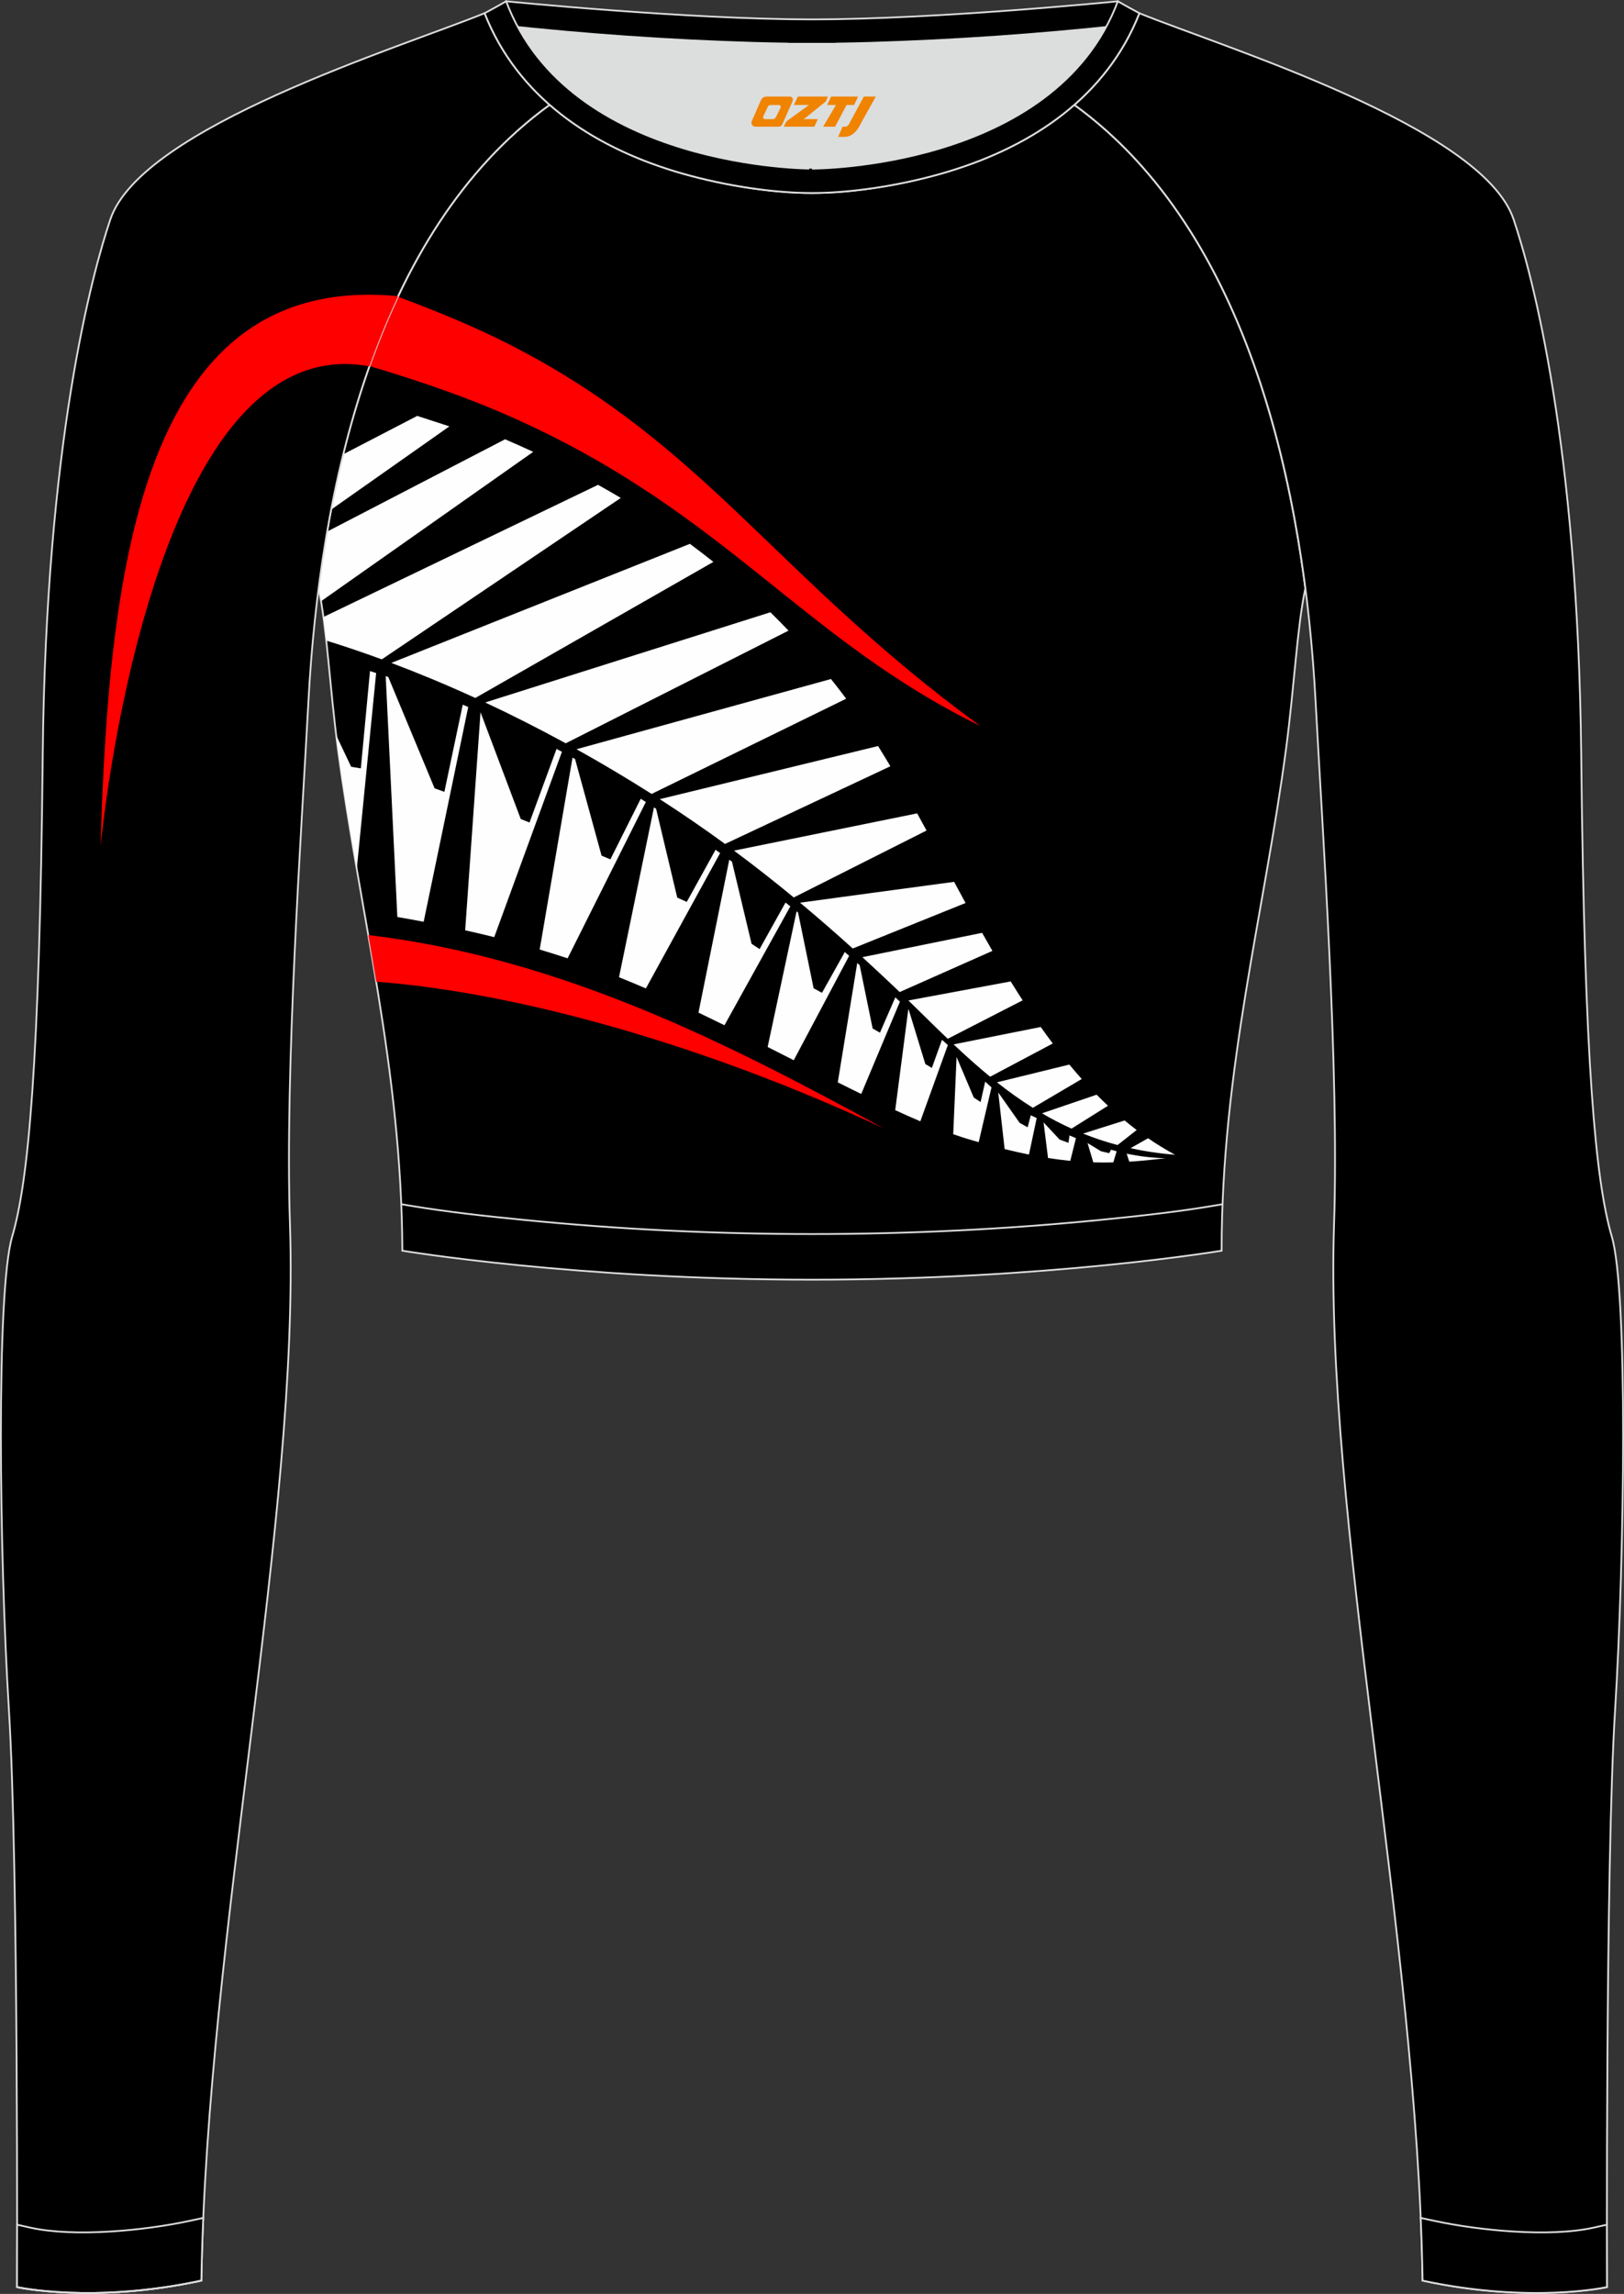 <?xml version="1.0" encoding="utf-8"?>
<!-- Generator: Adobe Illustrator 24.0.1, SVG Export Plug-In . SVG Version: 6.00 Build 0)  -->
<svg xmlns="http://www.w3.org/2000/svg" xmlns:xlink="http://www.w3.org/1999/xlink" version="1.1" id="图层_1" x="0px" y="0px" width="367.03px" height="518.23px" viewBox="0 0 367.03 518.23" enable-background="new 0 0 367.03 518.23" xml:space="preserve">
<rect x="0" y="0" width="367.03" height="518.23" fill="#333333" stroke="none"/>
<g>
	<path fill-rule="evenodd" clip-rule="evenodd" fill="#DCDDDD" d="M113.76,2.85c0,0,45.04,4.28,69.79,4.28s70.34-3.09,70.34-3.09   S241.33,40.8,183.46,40.8C125.59,40.79,113.76,2.85,113.76,2.85z"/>
	<path fill-rule="evenodd" clip-rule="evenodd" stroke="#DCDDDD" stroke-width="0.4" stroke-miterlimit="22.926" d="M258.74,5.16   l-5.47,0.6c-18.61,2.04-37.83,3.37-56.53,3.92c-2.57,0.08-5.14,0.13-7.72,0.17v0.04h-11V9.85c-2.57-0.04-5.14-0.09-7.72-0.17   c-18.7-0.55-37.91-1.88-56.53-3.92l-5.47-0.6l6.07-4.87c0,0,40.87,4.09,69.14,4.09s69.11-4.09,69.11-4.09L258.74,5.16z"/>
	<path fill-rule="evenodd" clip-rule="evenodd" stroke="#DCDDDD" stroke-width="0.4" stroke-miterlimit="22.926" d="M72.01,132.93   L72.01,132.93c1.86,8.67,2.5,22.24,4.37,36.34c4.92,36.95,14.4,72.23,14.55,113.28c0,0,38.98,6.55,92.58,6.55   s92.58-6.55,92.58-6.55c0-40.87,9.62-76.33,14.55-113.28c1.88-14.1,2.51-27.66,4.37-36.34c-5.31-41.2-19.32-85.35-52.11-109.17   l-0.1-0.07c-7.94,6.95-17.77,11.81-28.28,15.01c-9.35,2.85-21.14,4.92-31.01,4.91c-9.87,0.01-21.66-2.05-31.01-4.91   c-10.51-3.21-20.34-8.07-28.28-15.01l-0.09,0.07l0,0l-0.02,0.01c-0.57,0.41-1.13,0.83-1.69,1.26l-0.55,0.43   c-0.37,0.29-0.74,0.57-1.1,0.86c-0.22,0.18-0.44,0.36-0.67,0.54c-0.34,0.27-0.67,0.55-1,0.83l-0.63,0.53   c-0.36,0.31-0.71,0.62-1.07,0.93c-0.18,0.15-0.35,0.31-0.53,0.46c-0.52,0.46-1.03,0.93-1.53,1.4l-0.26,0.25   c-0.42,0.4-0.84,0.8-1.26,1.21l-0.53,0.52c-0.33,0.33-0.67,0.66-0.99,1l-0.52,0.53c-0.32,0.33-0.64,0.67-0.96,1.01l-0.54,0.58   c-0.33,0.36-0.66,0.73-0.99,1.09l-0.42,0.47c-0.46,0.51-0.91,1.03-1.35,1.56l-0.37,0.45c-0.34,0.4-0.67,0.8-1,1.21l-0.46,0.57   c-0.29,0.36-0.57,0.71-0.85,1.07l-0.51,0.65c-0.29,0.38-0.58,0.76-0.87,1.15l-0.39,0.51c-0.33,0.45-0.66,0.9-0.99,1.36l-0.3,0.41   c-0.4,0.56-0.8,1.13-1.19,1.69l-0.4,0.6c-0.26,0.38-0.52,0.77-0.78,1.16l-0.49,0.74c-0.24,0.36-0.47,0.73-0.7,1.09l-0.44,0.7   c-0.25,0.4-0.49,0.8-0.74,1.2l-0.4,0.65c-0.3,0.49-0.59,0.98-0.88,1.48l-0.2,0.34l0,0l-0.18,0.32c-0.29,0.51-0.58,1.02-0.87,1.53   l-0.37,0.66c-0.23,0.41-0.46,0.83-0.68,1.25l-0.39,0.73l-0.63,1.21l-0.39,0.75c-0.22,0.44-0.44,0.88-0.66,1.32l-0.31,0.62   c-0.31,0.63-0.61,1.25-0.91,1.89l-0.35,0.74l-0.56,1.2l-0.42,0.92l-0.49,1.09l-0.39,0.88l-0.51,1.19l-0.35,0.83l-0.53,1.28   l-0.31,0.76c-0.26,0.65-0.53,1.31-0.78,1.97l-0.25,0.64l-0.53,1.38l-0.35,0.94l-0.4,1.1l-0.37,1.02l-0.39,1.1l-0.32,0.92   c-0.15,0.44-0.3,0.89-0.45,1.33l-0.41,1.23c-0.16,0.5-0.33,1.01-0.49,1.51l-0.34,1.09l-0.3,0.98l-0.34,1.11l-0.3,0.99L79.9,93.9   l-0.28,0.98l-0.31,1.09l-0.32,1.16c-0.17,0.64-0.35,1.28-0.51,1.92l-0.27,1.02l-0.31,1.22l-0.21,0.85l-0.3,1.22l-0.25,1.04   l-0.24,1.02l-0.29,1.27l-0.21,0.92l-0.02,0.08c-0.14,0.65-0.29,1.29-0.43,1.94l-0.21,1.01l-0.23,1.09l-0.24,1.2l-0.19,0.95   l-0.23,1.18l-0.19,0.98l-0.23,1.2l-0.18,1l-0.19,1.08l-0.01,0.04c-0.11,0.65-0.23,1.3-0.34,1.95l-0.22,1.3l-0.14,0.86l-0.18,1.13   l-0.16,1.06l-0.18,1.21l-0.12,0.81l-0.18,1.25l-0.14,1l-0.15,1.1C72.18,131.64,72.09,132.28,72.01,132.93z"/>
	<g>
		<path fill-rule="evenodd" clip-rule="evenodd" fill="#FF0001" d="M221.58,164.03c-46.48-33.93-61.94-63.42-106.18-86.08    c-7.47-3.83-16.27-7.5-25.47-10.92l-0.11,0.23l-0.56,1.2l-0.42,0.92l-0.49,1.09l-0.39,0.88l-0.51,1.19l-0.35,0.83l-0.53,1.28    l-0.31,0.76c-0.26,0.65-0.53,1.31-0.78,1.97l-0.25,0.64L84.7,79.4l-0.35,0.94l-0.4,1.1l-0.37,1.02l-0.08,0.23    c11.52,3.45,22.64,7.22,33.75,12.27C164.33,116.34,181.39,144.33,221.58,164.03z"/>
		<path fill-rule="evenodd" clip-rule="evenodd" fill="#FEFEFE" d="M236.86,261.61c1.72,0.27,3.39,0.48,5.03,0.64l1.28-5.13    l-1.45-0.61l-0.25,1.67l-2.01-0.75l-3.61-3.87L236.86,261.61L236.86,261.61z M72.01,132.93L72.01,132.93    c0.2,0.91,0.38,1.88,0.55,2.9l47.95-33.75c-2.08-0.96-4.2-1.91-6.36-2.84l-40.21,20.85l-0.21,1.2l-0.22,1.3l-0.14,0.86l-0.18,1.13    l-0.16,1.06l-0.18,1.21l-0.12,0.81l-0.18,1.25l-0.14,1l-0.15,1.1C72.18,131.64,72.09,132.28,72.01,132.93L72.01,132.93z     M73.1,139.39l62.06-29.86c1.74,0.97,3.46,1.96,5.14,2.96l-54.01,36.47c-4.4-1.61-8.59-3.02-12.54-4.24    C73.53,142.85,73.32,141.07,73.1,139.39L73.1,139.39z M75.98,166.11c0.13,1.05,0.26,2.1,0.4,3.16c1.21,9.09,2.7,18.07,4.25,27.07    l4.38-44.29c-0.46-0.15-0.93-0.3-1.39-0.44l-2.07,21.98l-2.18-0.36L75.98,166.11L75.98,166.11z M77.59,102.62l16.7-8.66l7.28,2.36    l-26.71,18.8l0.02-0.09l0.23-1.18l0.19-0.95l0.24-1.2l0.23-1.09l0.21-1.01c0.14-0.65,0.28-1.3,0.43-1.94l0.02-0.08l0.21-0.92    l0.29-1.27l0.24-1.02l0.25-1.04L77.59,102.62L77.59,102.62z M88.44,149.76l67.48-26.9c1.81,1.34,3.58,2.7,5.31,4.08l-53.81,30.74    C100.76,154.63,94.41,152.01,88.44,149.76L88.44,149.76z M109.65,158.7c5.86,2.74,11.94,5.8,18.21,9.22l50.35-25.45    c-1.34-1.4-2.7-2.78-4.1-4.15L109.65,158.7L109.65,158.7L109.65,158.7z M130.29,169.26c5.54,3.08,11.21,6.44,16.98,10.1    l43.97-21.51c-0.63-0.84-1.26-1.68-1.89-2.49c-0.51-0.65-1.03-1.31-1.55-1.96L130.29,169.26L130.29,169.26L130.29,169.26z     M149.11,180.54l49.34-12c0.93,1.5,1.86,3.03,2.78,4.57l-37.37,17.55l0,0C159.12,187.21,154.22,183.83,149.11,180.54    L149.11,180.54z M165.89,192.17c4.65,3.45,9.14,6.98,13.5,10.58l0,0l30.01-15.12c-0.71-1.3-1.41-2.59-2.12-3.88L165.89,192.17    L165.89,192.17L165.89,192.17z M180.81,203.93c0,0,32.69-4.45,34.82-4.71c0.86,1.59,1.72,3.19,2.59,4.78l0,0l-25.5,10.28l0,0    C188.84,210.77,184.88,207.32,180.81,203.93L180.81,203.93z M194.9,216.24c2.59,2.37,5.15,4.76,7.69,7.17l0.74,0.71l0,0l20.96-9.3    l0,0c-0.78-1.35-1.56-2.71-2.33-4.08l0,0L194.9,216.24L194.9,216.24L194.9,216.24z M205.3,226.02L205.3,226.02l23.12-4.3l0,0    c0.89,1.44,1.79,2.86,2.7,4.27l0,0l-16.93,8.69C211.18,231.81,208.25,228.89,205.3,226.02L205.3,226.02z M215.52,235.94    c2.66,2.51,5.39,4.97,8.25,7.31l14.16-7.51l0,0c-0.92-1.22-1.82-2.46-2.72-3.73L215.52,235.94L215.52,235.94z M225.32,244.51    l16.35-4.01l0,0c0.92,1.11,1.86,2.2,2.81,3.26l0,0l-11.05,6.51C230.6,248.49,227.9,246.55,225.32,244.51L225.32,244.51z     M235.49,251.51l12.35-4.2h0.01c0.84,0.85,1.69,1.68,2.55,2.49v0.01l-8.23,5.16C239.84,253.92,237.62,252.76,235.49,251.51    L235.49,251.51z M244.78,256.09c2.48,1,5.07,1.87,7.79,2.59l4.32-3.39v-0.01c-0.92-0.69-1.83-1.41-2.72-2.15l0,0L244.78,256.09    L244.78,256.09z M255.51,259.39l3.96-2.25c1.96,1.35,3.99,2.6,6.09,3.73C262.01,260.59,258.68,260.09,255.51,259.39L255.51,259.39    z M87.75,152.94l-0.58-0.19l2.63,54.41c2.04,0.35,4.02,0.71,5.95,1.08c0.01-0.06,0.02-0.09,0.02-0.1    c0.04-0.1,10.04-48.41,10.05-48.42c-0.41-0.17-0.82-0.34-1.24-0.52l-4.15,19.69l-2.21-0.8L87.75,152.94L87.75,152.94z     M105.13,210.17L105.13,210.17l3.47-49.27l9.09,24.12l1.98,0.8l6.11-16.63l0.49,0.26l0.73,0.39l-15.3,41.87l0,0    C109.58,211.18,107.39,210.67,105.13,210.17L105.13,210.17z M121.97,214.51L121.97,214.51l7.42-43.36l0.16,0.09l0.35,0.2    l0.07,0.04l5.99,21.83l1.99,0.83l6.86-13.69c0.38,0.25,0.77,0.49,1.15,0.74l-17.68,35.31l0,0    C126.22,215.82,124.12,215.16,121.97,214.51L121.97,214.51z M139.9,220.77c2.04,0.82,4.06,1.66,6.07,2.53l0,0l16.78-30.58    l-0.35-0.25l-0.59-0.43l-0.09-0.06l-6.51,11.77l-2.15-0.97l-4.78-20.07l-0.32-0.21l-0.02-0.02l-0.14-0.09L139.9,220.77    L139.9,220.77L139.9,220.77z M157.86,228.76L157.86,228.76l6.96-34.54l0.61,0.45l4.43,18.55l1.81,1.19l5.86-10.51    c0.36,0.29,0.73,0.58,1.09,0.86l-14.89,26.86l0,0C161.74,230.64,159.79,229.69,157.86,228.76L157.86,228.76z M173.49,236.53    c1.92,0.97,3.88,1.97,5.9,2.99l12.52-23.58c-0.32-0.29-0.65-0.57-0.98-0.86l-5.16,9.21l-1.89-1.03l-3.51-17.09l-0.34-0.28    L173.49,236.53L173.49,236.53z M189.34,244.52l4.4-26.96l0.55,0.49l2.93,14.3l1.65,0.95l3.47-7.97l1.05,0.96l-8.75,20.85    c-0.76-0.37-1.53-0.75-2.3-1.13C191.31,245.5,190.32,245.01,189.34,244.52L189.34,244.52z M202.32,250.8    c1.95,0.9,3.84,1.74,5.68,2.52l6.22-17.23l0,0c-0.44-0.39-0.89-0.78-1.33-1.18l0,0l-2.29,6.35l-1.47-0.88l-3.76-12.28l-0.09-0.08    L202.32,250.8L202.32,250.8z M215.43,256.23l0.76-17.44l3.89,9.17l1.54,1l1.04-4.6l1.42,1.29l-2.89,12.38    c-0.42-0.12-0.84-0.24-1.27-0.36C218.47,257.26,216.97,256.77,215.43,256.23L215.43,256.23z M227.05,259.59    c1.91,0.47,3.74,0.89,5.5,1.24l1.75-8.24l-1.34-0.64l-0.71,2.72l-1.8-0.99l-4.84-6.88L227.05,259.59L227.05,259.59z     M247.09,262.59l-1.3-4.36l3.03,1.85l1.85,0.44l0.44-0.78l0.09,0.02c0.18,0.05,0.36,0.1,0.54,0.15l0.63,0.18l-0.76,2.51    C250.1,262.63,248.59,262.63,247.09,262.59L247.09,262.59z M255.22,262.44c2.6-0.16,5.29-0.43,8.17-0.79    c-2.99-0.06-5.9-0.42-8.75-1.02h-0.01L255.22,262.44z"/>
		<path fill-rule="evenodd" clip-rule="evenodd" fill="#FF0001" d="M199.68,254.89c-35.05-19.19-72.88-38.45-116.44-43.65    c0.61,3.5,1.21,7.01,1.79,10.54C116.24,224.14,158.34,235.62,199.68,254.89z"/>
	</g>
	<path fill-rule="evenodd" clip-rule="evenodd" stroke="#DCDDDD" stroke-width="0.4" stroke-miterlimit="22.926" d="M24.95,49.53   C20.77,61.9,10.39,100.3,9.66,170.55C8.94,240.79,6.39,267,2.75,279.37s-2.91,71.7-0.73,107.01c2.18,35.3,1.82,130.3,1.82,130.3   s17.11,3.82,41.67-1.46c1.26-78.2,22.24-172.66,20.02-238.76c-1.17-34.86,2.6-88.69,4.18-118.11   c2.53-47.15,14.73-105.86,54.5-134.67v-0.01c-6.29-5.51-11.39-12.33-14.69-20.69C90.26,10.8,32.01,28.67,24.95,49.53z"/>
	<path fill-rule="evenodd" clip-rule="evenodd" fill="#FF0001" d="M89.98,66.92c-57.2-5.55-65.4,59.47-67.25,124.3   c0,0,10.81-117.75,60.76-108.46C85.4,77.34,87.56,72.04,89.98,66.92z"/>
	<path fill-rule="evenodd" clip-rule="evenodd" stroke="#DCDDDD" stroke-width="0.4" stroke-miterlimit="22.926" d="M342.07,49.53   c4.19,12.38,14.56,50.77,15.29,121.02s3.28,96.45,6.92,108.83c3.64,12.37,2.91,71.7,0.73,107.01c-2.18,35.3-1.82,130.3-1.82,130.3   s-17.11,3.82-41.67-1.46c-1.26-78.2-22.24-172.66-20.02-238.76c1.17-34.86-2.6-88.69-4.18-118.11   c-2.53-47.15-14.73-105.86-54.5-134.67v-0.01c6.29-5.51,11.39-12.33,14.69-20.69C276.77,10.8,335.02,28.67,342.07,49.53z"/>
	<path fill-rule="evenodd" clip-rule="evenodd" stroke="#DCDDDD" stroke-width="0.4" stroke-miterlimit="22.926" d="M3.86,502.59   c0,8.69-0.02,14.09-0.02,14.09s17.11,3.82,41.67-1.46c0.08-4.67,0.22-9.39,0.43-14.16l-3.32,0.71c-9.81,2.11-25.74,3.72-35.8,1.48   L3.86,502.59z"/>
	<path fill="none" stroke="#DCDDDD" stroke-width="0.4" stroke-miterlimit="22.926" d="M3.84,516.68c0,0,17.11,3.82,41.67-1.46"/>
	<path fill-rule="evenodd" clip-rule="evenodd" stroke="#DCDDDD" stroke-width="0.4" stroke-miterlimit="22.926" d="M363.16,502.59   c0,8.69,0.02,14.09,0.02,14.09s-17.11,3.82-41.67-1.46c-0.08-4.67-0.22-9.39-0.43-14.16l3.32,0.71c9.81,2.11,25.74,3.72,35.8,1.48   L363.16,502.59z"/>
	<path fill-rule="evenodd" clip-rule="evenodd" stroke="#DCDDDD" stroke-width="0.4" stroke-miterlimit="22.926" d="M114.39,0.29   c0,0-1.72,1.01-4.86,2.69c7.44,18.9,24.13,29.96,42.97,35.71c9.36,2.85,21.14,4.92,31.02,4.91c9.87,0.01,21.66-2.05,31.01-4.91   c18.84-5.75,35.53-16.81,42.97-35.71c-3.14-1.68-4.86-2.69-4.86-2.69c-14.32,38.03-69.13,37.81-69.13,37.81   S128.71,38.33,114.39,0.29z"/>
	
	<path fill="none" stroke="#DCDDDD" stroke-width="0.4" stroke-miterlimit="22.926" d="M276.3,272.05l-1.93,0.33   c-8.4,1.42-17.16,2.36-25.63,3.21c-21.64,2.15-43.49,3.2-65.23,3.2c-21.73,0-43.55-1.05-65.17-3.2   c-8.49-0.84-17.27-1.79-25.69-3.21l-1.96-0.33"/>
</g>
<g>
	<path fill="#F08300" d="M195.23,21.82l-3.4,6.3c-0.2,0.3-0.5,0.5-0.8,0.5h-0.6l-1,2.3h1.2c2,0.1,3.2-1.5,3.9-3L197.93,21.82h-2.5L195.23,21.82z"/>
	<polygon fill="#F08300" points="188.03,21.82 ,193.93,21.82 ,193.03,23.72 ,191.33,23.72 ,188.73,28.62 ,186.03,28.62 ,188.93,23.72 ,186.93,23.72 ,187.83,21.82"/>
	<polygon fill="#F08300" points="182.03,26.92 ,181.53,26.92 ,182.03,26.62 ,186.63,22.92 ,187.13,21.82 ,180.33,21.82 ,180.03,22.42 ,179.43,23.72 ,182.23,23.72 ,182.83,23.72 ,177.73,27.42    ,177.13,28.62 ,183.73,28.62 ,184.03,28.62 ,184.83,26.92"/>
	<path fill="#F08300" d="M178.53,21.82H173.23C172.73,21.82,172.23,22.12,172.03,22.52L169.93,27.32C169.63,27.92,170.03,28.62,170.73,28.62h5.2c0.4,0,0.7-0.2,0.9-0.6L179.13,22.82C179.33,22.32,179.03,21.82,178.53,21.82z M176.43,24.32L175.33,26.52C175.13,26.82,174.83,26.92,174.73,26.92l-1.8,0C172.73,26.92,172.33,26.82,172.53,26.22l1-2.1c0.1-0.3,0.4-0.4,0.7-0.4h1.9   C176.33,23.72,176.53,24.02,176.43,24.32z"/>
</g>
</svg>